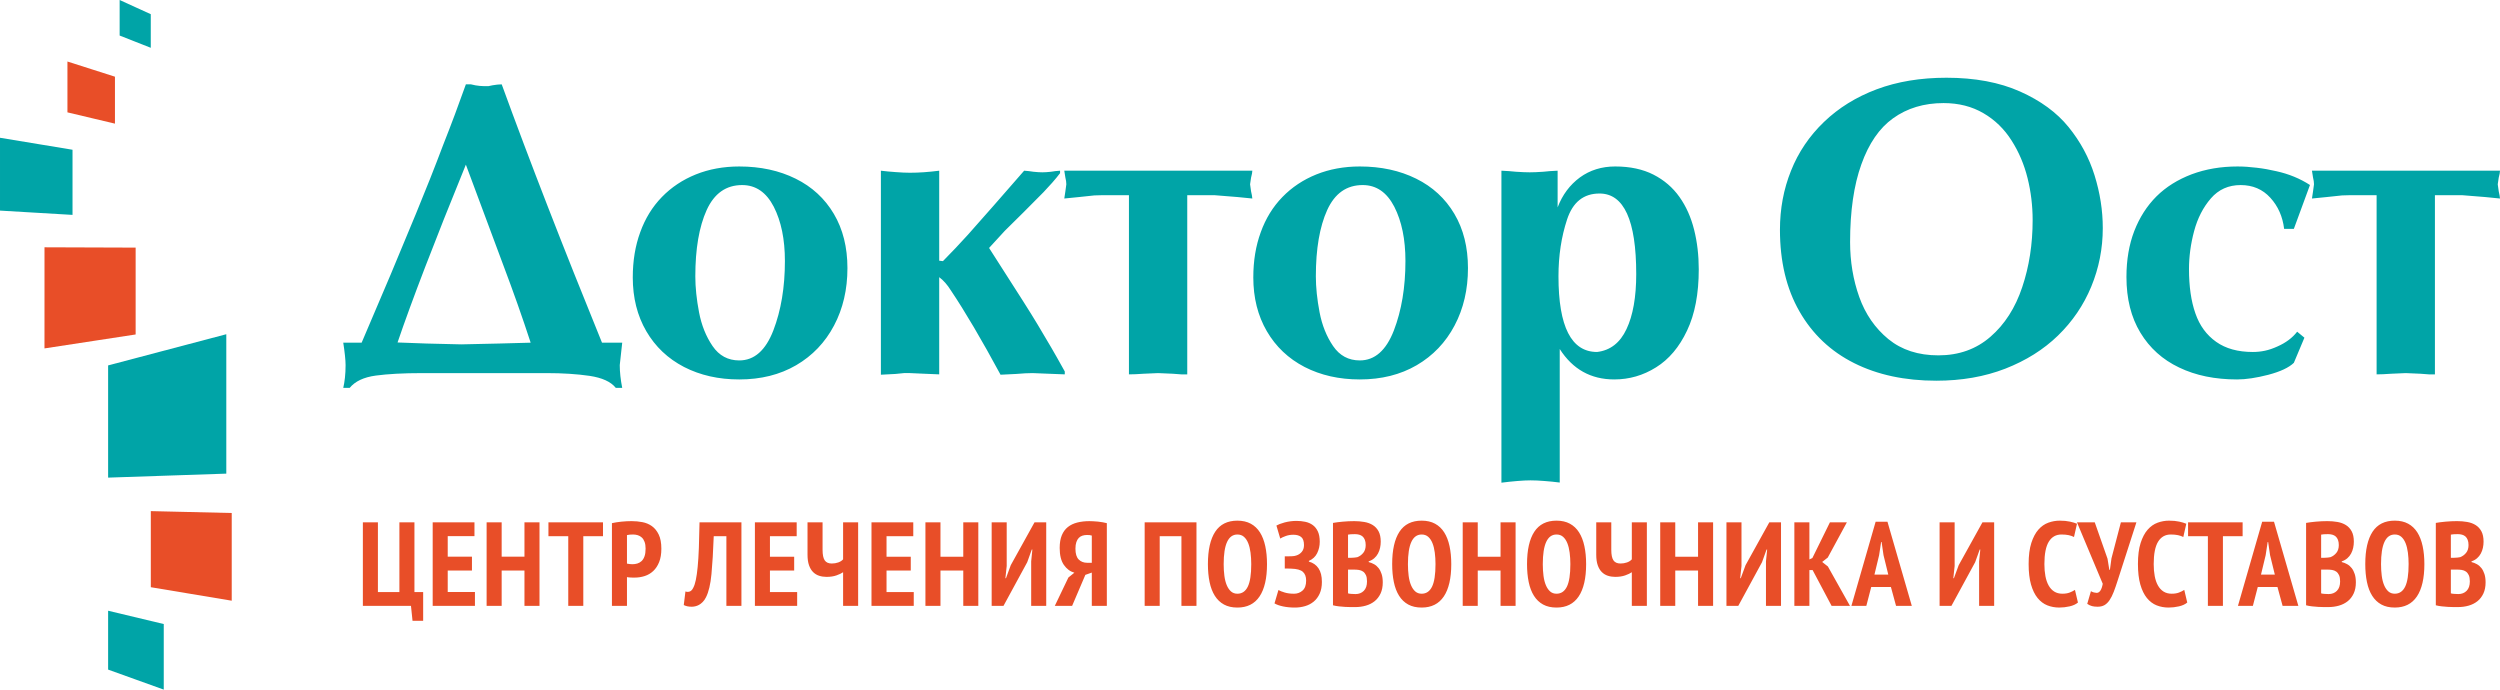 <?xml version="1.0" encoding="UTF-8"?>
<!DOCTYPE svg PUBLIC "-//W3C//DTD SVG 1.1//EN" "http://www.w3.org/Graphics/SVG/1.1/DTD/svg11.dtd">
<!-- Creator: CorelDRAW 2017 -->
<svg xmlns="http://www.w3.org/2000/svg" xml:space="preserve" width="262.602mm" height="72.438mm" version="1.1" style="shape-rendering:geometricPrecision; text-rendering:geometricPrecision; image-rendering:optimizeQuality; fill-rule:evenodd; clip-rule:evenodd"
viewBox="0 0 25300.58 6979.11"
 xmlns:xlink="http://www.w3.org/1999/xlink">
 <defs>
  <style type="text/css">
   <![CDATA[
    .fil1 {fill:#E84E28}
    .fil0 {fill:#00A4A7}
    .fil3 {fill:#E84E28;fill-rule:nonzero}
    .fil2 {fill:#00A4A7;fill-rule:nonzero}
   ]]>
  </style>
 </defs>
 <g id="Слой_x0020_1">
  <g id="_1338164812496">
   <g>
    <path class="fil0" d="M2290.18 4793.27c-238.06,8.03 -458.5,15.48 -662.75,22.38 -190.03,6.4 -367.52,12.39 -533.29,18.02 0,-189.01 0,-378.34 0,-567.33 0,-189.01 0,-378.64 0,-568.27 165.77,-43.77 343.28,-90.62 533.29,-140.76 204.27,-53.92 424.69,-112.09 662.75,-174.91 0,235.58 0,471.19 0,706 0,234.82 0,470.03 0,704.87z"/>
    <path class="fil1" d="M2345.09 6079.29c-153.36,-25.54 -299.37,-49.9 -438.45,-73.1 -132.59,-22.1 -259.32,-43.27 -380.41,-63.43 0,-256.47 0,-513.24 0,-770.03 121.09,2.81 247.84,5.76 380.41,8.84 139.1,3.24 285.09,6.66 438.45,10.23 0,295.95 0,591.92 0,887.49z"/>
    <path class="fil0" d="M1657.2 6979.11c-102.71,-36.95 -201.55,-72.54 -296.87,-106.86 -91.81,-33.05 -180.62,-64.99 -266.19,-95.83 0,-198.25 0,-396.81 0,-595.67 85.57,20.48 174.39,41.73 266.19,63.69 95.32,22.8 194.16,46.46 296.87,71.03 0,221.56 0,442.76 0,663.63z"/>
    <path class="fil1" d="M1372.67 3384.88c-135.28,20.69 -277.22,42.43 -426.25,65.21 -156.71,23.98 -322.18,49.31 -496.34,75.91 0,-170.08 0.16,-340.59 0.16,-511.07 0,-170.5 0,-341.37 0,-512.27 174,0.64 339.47,1.19 496.18,1.73 149.04,0.52 290.97,1.02 426.25,1.49 0,146.78 0,293.57 0,440 0,146.45 0,292.89 0,438.99z"/>
    <path class="fil0" d="M733.94 2174.69c-111.65,-6.57 -227.12,-13.39 -346.71,-20.46 -124.34,-7.33 -253.43,-14.97 -387.23,-22.88 0,-245.71 0,-491.42 0,-737.11 133.81,22.15 262.89,43.49 387.23,64.02 119.61,19.77 235.06,38.86 346.71,57.3 0,219.72 0,439.44 0,659.14z"/>
    <path class="fil1" d="M1163.31 1251.33c-74.96,-17.81 -152,-36.13 -230.94,-54.89 -81.02,-19.25 -164.42,-39.06 -249.88,-59.37 0,-171.33 0,-342.68 0,-514.44 85.46,27.29 168.85,53.91 249.88,79.76 78.94,25.21 155.98,49.79 230.94,73.74 0,158.63 0,316.92 0,475.2z"/>
    <path class="fil0" d="M1525.82 483.79c-50.25,-19.77 -101.39,-39.93 -153.3,-60.35 -52.93,-20.85 -106.76,-42.07 -161.75,-63.71 0,-119.65 0,-239.35 0,-359.73 54.98,25.05 108.79,49.69 161.59,73.76 52.02,23.71 103.2,46.97 153.45,69.89 0,113.81 0,226.97 0,340.14z"/>
   </g>
   <path class="fil2" d="M3659.83 3468.03l294.36 -691.35 257.29 -618.66c98.36,-238.07 190.31,-470.41 275.12,-695.64 81.27,-205.27 156.81,-407.69 228.09,-608.68 16.39,0 33.5,0 52.04,0 19.24,5 34.92,7.85 45.61,9.98 11.4,2.14 25.66,4.28 42.76,5.7 17.82,1.43 30.65,2.13 39.19,2.13 16.41,0 32.79,0 49.91,0 17.8,-4.27 32.06,-7.12 41.33,-8.55 33.5,-5.7 64.15,-9.27 91.94,-9.27 281.53,773.33 620.09,1645 1014.94,2614.32l204.56 0 -24.95 226.64c0,70.56 8.56,147.55 24.95,230.94l-64.85 0c-49.91,-62.73 -138.28,-102.65 -265.87,-121.89 -127.58,-18.54 -271.55,-27.8 -433.34,-27.8l-1262.97 0c-189.6,0 -344.97,8.56 -466.84,24.95 -121.87,16.39 -210.26,58.43 -264.42,124.73l-64.87 0c7.13,-30.65 12.83,-64.86 17.11,-104.06 4.28,-38.49 6.42,-81.25 6.42,-126.88 0,-24.93 -2.14,-57.72 -6.42,-97.63 -4.28,-40.63 -9.98,-83.41 -17.11,-129.02l186.03 0zm1710.57 0c-82.68,-253.73 -175.34,-516.03 -277.98,-787.58l-377.74 -1014.22c-319.31,782.59 -549.53,1382.72 -691.37,1799.67l292.24 10.69 352.81 8.55 382.02 -8.55 320.02 -8.57zm1033.46 -660.7c0,-167.51 24.95,-320.02 75.56,-457.59 49.89,-138.26 122.58,-256.58 218.81,-355.64 96.21,-99.07 210.97,-175.33 343.54,-228.8 133.28,-53.45 280.1,-80.53 439.74,-80.53 214.54,0 404.84,41.33 570.2,123.3 166.07,81.95 295.07,200.99 387.02,356.36 91.94,155.39 137.55,338.55 137.55,548.81 0,215.95 -44.91,409.83 -135.42,580.88 -90.52,171.77 -218.81,305.76 -383.46,401.98 -165.36,96.21 -357.07,143.97 -575.9,143.97 -208.82,0 -394.84,-42.05 -558.78,-126.15 -163.21,-84.82 -290.79,-205.27 -382.02,-362.09 -91.23,-156.79 -136.86,-338.53 -136.86,-544.52zm632.91 -11.41c0,112.62 12.83,234.49 37.78,364.93 24.94,130.41 70.56,244.47 136.85,341.39 66.28,96.93 156.09,145.41 270.12,145.41 151.83,0 266.57,-101.21 344.98,-303.63 77.69,-202.41 116.89,-436.19 116.89,-702.76 0,-219.51 -37.77,-401.98 -112.61,-548.81 -75.55,-146.11 -181.75,-219.51 -320.02,-219.51 -162.51,0 -282.24,84.09 -359.22,253.01 -76.26,168.92 -114.76,392.01 -114.76,669.98zm1878.09 -1068.4c45.61,5.7 96.21,10.69 151.1,14.26 54.87,4.27 102.63,6.42 143.26,6.42 91.23,0 190.29,-7.13 295.78,-20.68l0 910.88 37.78 4.27c36.35,-36.33 78.41,-79.82 127.58,-131.85 33.5,-34.93 74.84,-79.82 125.43,-135.42l258.74 -292.92 310.03 -354.96 47.76 4.27 46.32 6.43 49.91 4.27 39.91 1.44 39.2 -1.44 48.45 -4.27 43.49 -6.43 48.46 -4.27 0 24.94c-22.09,29.23 -48.46,61.3 -79.11,96.22 -19.95,22.09 -49.17,54.18 -87.67,95.52l-203.14 204.54 -189.6 187.46 -158.93 173.19 346.39 541.68c57.72,90.52 105.48,168.2 144.68,233.05 51.32,84.82 97.65,163.23 139.71,235.92 33.48,57.02 78.39,136.85 135.4,239.49l0 29.21 -164.64 -6.4 -161.08 -6.43c-44.91,0 -99.78,2.86 -165.36,8.56l-158.94 7.83c-191.02,-353.5 -357.79,-637.18 -501.76,-851.72 -36.36,-58.44 -75.55,-103.34 -119.04,-135.42l0 983.57 -152.52 -6.4 -143.27 -6.43c-21.39,0 -41.33,0 -60.58,0 -36.35,4.28 -64.87,7.13 -85.53,8.56l-148.25 7.83 0 -2064.8zm3100.4 248.03l0 1813.2c-20.67,0 -41.34,0 -60.58,0 -36.34,-3.56 -64.86,-5.69 -85.52,-6.4l-148.97 -6.43 -148.25 6.43c-57.74,4.27 -106.21,6.4 -146.82,6.4l0 -1813.2c-39.92,0 -83.39,0 -129.02,0 -46.32,0 -94.79,0 -146.1,0 -30.65,0 -55.6,0.71 -74.84,2.15 -19.24,1.42 -71.28,7.13 -154.66,16.39l-149.68 14.96 10.69 -70.56 9.97 -73.41c0,-20.68 -3.55,-44.19 -9.97,-69.85l-10.69 -67.71 949.37 0 953.64 0c0,14.96 -4.28,38.5 -12.82,69.85l-9.98 67.71 9.98 71.28c2.84,12.82 5.69,25.66 8.55,40.63 2.86,14.24 4.28,24.93 4.28,32.06l-150.39 -14.96 -230.92 -18.54 -277.26 0zm668.54 831.77c0,-167.51 24.95,-320.02 75.56,-457.59 49.89,-138.26 122.58,-256.58 218.81,-355.64 96.21,-99.07 210.97,-175.33 343.53,-228.8 133.28,-53.45 280.11,-80.53 439.75,-80.53 214.53,0 404.84,41.33 570.2,123.3 166.06,81.95 295.07,200.99 387.02,356.36 91.93,155.39 137.55,338.55 137.55,548.81 0,215.95 -44.91,409.83 -135.42,580.88 -90.52,171.77 -218.81,305.76 -383.46,401.98 -165.36,96.21 -357.07,143.97 -575.9,143.97 -208.83,0 -394.84,-42.05 -558.78,-126.15 -163.22,-84.82 -290.8,-205.27 -382.03,-362.09 -91.22,-156.79 -136.85,-338.53 -136.85,-544.52zm632.91 -11.41c0,112.62 12.84,234.49 37.78,364.93 24.95,130.41 70.56,244.47 136.86,341.39 66.28,96.93 156.08,145.41 270.12,145.41 151.82,0 266.57,-101.21 344.98,-303.63 77.69,-202.41 116.89,-436.19 116.89,-702.76 0,-219.51 -37.78,-401.98 -112.62,-548.81 -75.54,-146.11 -181.74,-219.51 -320.01,-219.51 -162.51,0 -282.25,84.09 -359.22,253.01 -76.27,168.92 -114.77,392.01 -114.77,669.98zm1878.1 -1068.4l75.54 4.27 72.69 6.43 77.69 4.27 60.58 1.44 60.58 -1.44 75.55 -4.27 68.42 -6.43 77.69 -4.27 0 371.34c48.45,-127.58 124.01,-228.08 225.22,-302.9 101.92,-74.13 220.95,-111.19 357.09,-111.19 150.39,0 280.1,27.79 387.73,82.67 107.63,54.87 195.29,130.43 263,225.94 67.71,95.5 116.9,205.99 148.25,331.42 31.36,124.73 47.05,258.73 47.05,401.27 0,246.62 -39.2,453.31 -118.32,619.38 -78.41,166.77 -183.16,290.79 -313.6,372.03 -130.44,81.97 -270.85,122.6 -423.36,122.6 -236.63,0 -420.52,-102.63 -551.67,-307.9l0 1351.36c-51.31,-6.42 -103.34,-12.11 -155.38,-15.68 -52.04,-4.28 -99.06,-6.43 -140.4,-6.43 -36.35,0 -80.55,2.15 -132.58,6.43 -52.02,4.27 -106.19,9.96 -161.77,17.09l0 -3157.42zm1364.18 1045.59c0,-543.1 -124.02,-814.66 -371.35,-814.66 -161.79,0 -270.85,87.67 -328.57,263 -57.73,174.63 -86.95,366.35 -86.95,574.47 0,511.04 130.41,766.19 390.57,766.19 133.29,-15.68 233.07,-92.65 297.94,-231.63 65.56,-138.28 98.36,-324.29 98.36,-557.36zm3036.83 1079.79c-317.18,0 -594.47,-59.19 -831.76,-178.18 -237.3,-118.97 -421.95,-293.64 -553.09,-523.15 -131.86,-229.51 -197.42,-505.33 -197.42,-826.77 0,-210.97 37.06,-410.54 111.89,-596.55 74.13,-186.75 185.38,-351.44 333.57,-493.95 148.2,-142.49 326.49,-253.06 533.85,-330.7 207.36,-77.65 442.6,-116.89 705.61,-116.89 287.94,0 535.97,46.32 744.09,138.99 208.13,92.65 372.05,212.38 491.8,359.92 119.74,147.53 207.45,310.09 263,488.23 55.53,178.13 83.39,356.36 83.39,534.56 0,207.41 -39.21,404.84 -116.89,593 -77.69,187.45 -190.36,352.86 -336.41,494.63 -146.07,141.79 -323.59,253.02 -533.14,334.99 -209.55,81.26 -441.89,121.87 -698.48,121.87zm-872.39 -1402.66c0,196 30.69,381.36 92.66,555.23 61.96,173.86 160.36,315.73 294.37,426.21 134.71,109.76 302.9,164.64 506.75,164.64 206.69,0 382.74,-62.71 526.71,-188.16 143.97,-124.73 251.6,-292.22 321.44,-501.77 70.56,-209.53 105.49,-436.2 105.49,-679.24 0,-144.67 -17.15,-286.56 -51.31,-424.09 -34.15,-137.5 -87.66,-264.42 -161.79,-380.6 -73.42,-116.16 -168.21,-208.82 -284.38,-276.53 -116.89,-68.42 -250.87,-102.63 -404.12,-102.63 -197.42,0 -368.48,51.3 -511.75,154.66 -137.54,98.35 -244.47,253.73 -320.02,465.41 -76.26,211.68 -114.03,473.97 -114.03,786.87zm4490.96 -133.99l-98.35 0c-14.97,-124.74 -62.02,-230.23 -139.7,-315.04 -77.69,-85.53 -178.19,-128.28 -300.77,-128.28 -122.6,0 -223.09,44.9 -300.78,134.71 -78.41,90.52 -134.76,200.32 -169.63,330.7 -34.88,130.38 -52.04,258.73 -52.04,384.17 0,176.04 21.39,325.73 64.87,449.03 42.76,124.03 113.32,219.52 210.25,287.95 96.23,68.42 220.25,102.63 370.63,102.63 42.05,0 82.68,-4.28 123.29,-12.82 39.92,-8.55 81.97,-22.81 125.45,-42.78 84.81,-37.04 151.81,-86.95 200.27,-149.66l73.41 60.58 -106.91 254.44c-51.32,49.17 -137.56,89.1 -258.73,121.18 -121.16,31.35 -226.64,47.03 -315.74,47.03 -223.09,0 -418.38,-39.92 -585.86,-120.45 -168.22,-79.82 -298.68,-197.47 -392.72,-352.81 -94.04,-155.33 -141.14,-343.54 -141.14,-563.77 0,-172.49 26.37,-327.86 79.12,-464.71 53.46,-137.55 128.29,-254.44 224.51,-350.67 96.94,-96.21 215.96,-170.34 356.36,-223.79 141.13,-52.74 295.79,-79.11 464,-79.11 61.3,0 126.15,4.27 194.57,12.82 67.71,7.83 134,19.96 198.14,34.93 126.88,27.79 240.2,74.83 340.69,139.69l-163.22 444.04zm1427.62 -340.7l0 1813.2c-20.67,0 -41.34,0 -60.58,0 -36.34,-3.56 -64.86,-5.69 -85.52,-6.4l-148.97 -6.43 -148.25 6.43c-57.74,4.27 -106.21,6.4 -146.82,6.4l0 -1813.2c-39.93,0 -83.41,0 -129.02,0 -46.31,0 -94.81,0 -146.1,0 -30.64,0 -55.65,0.76 -74.84,2.15 -19.2,1.37 -71.28,7.13 -154.66,16.39l-149.68 14.96 10.69 -70.56 9.97 -73.41c0,-20.68 -3.56,-44.19 -9.97,-69.85l-10.69 -67.71 949.37 0 953.64 0c0,14.96 -4.28,38.5 -12.82,69.85l-9.98 67.71 9.98 71.28c2.84,12.82 5.69,25.66 8.55,40.63 2.86,14.24 4.28,24.93 4.28,32.06l-150.39 -14.96 -230.93 -18.54 -277.25 0z"/>
   <path class="fil3" d="M4282.38 6282.69l-107.54 0 -15.7 -151.02 -486.86 0 0 -845.71 152.22 0 0 705.57 217.46 0 0 -705.57 152.24 0 0 705.57 88.19 0 0 291.17zm96.45 -996.74l422.84 0 0 140.16 -270.63 0 0 207.8 245.25 0 0 140.13 -245.25 0 0 217.47 275.45 0 0 140.14 -427.67 0 0 -845.71zm928.83 488.1l-230.75 0 0 357.62 -152.22 0 0 -845.71 152.22 0 0 347.96 230.75 0 0 -347.96 152.24 0 0 845.71 -152.24 0 0 -357.62zm794.78 -347.93l-199.36 0 0 705.55 -152.21 0 0 -705.55 -200.55 0 0 -140.16 552.12 0 0 140.16zm90.4 -131.7c28.99,-6.45 60.79,-11.47 95.43,-15.1 34.65,-3.61 69.26,-5.43 103.9,-5.43 37.04,0 73.5,3.42 109.33,10.28 35.85,6.84 67.88,20.34 96.05,40.46 28.19,20.15 51.14,48.54 68.87,85.19 17.72,36.65 26.59,84.36 26.59,143.17 0,53.13 -7.47,98.25 -22.35,135.29 -14.9,37.06 -34.84,67.27 -59.8,90.61 -24.97,23.37 -53.77,40.29 -86.39,50.76 -32.61,10.44 -66.26,15.69 -100.87,15.69 -3.22,0 -8.46,0 -15.7,0 -7.25,0 -14.91,-0.19 -22.96,-0.61 -8.04,-0.39 -15.9,-0.99 -23.57,-1.79 -7.66,-0.83 -13.08,-1.63 -16.31,-2.43l0 291.17 -152.21 0 0 -837.25zm152.21 409.56c4.85,1.63 13.89,3.03 27.2,4.25 13.29,1.21 22.35,1.82 27.18,1.82 17.72,0 34.64,-2.43 50.74,-7.25 16.12,-4.85 30.4,-13.08 42.88,-24.77 12.49,-11.69 22.35,-27.79 29.6,-48.34 7.27,-20.53 10.89,-46.5 10.89,-77.91 0,-26.59 -3.42,-49.14 -10.28,-67.65 -6.84,-18.53 -16.1,-33.24 -27.79,-44.1 -11.68,-10.89 -25.16,-18.74 -40.46,-23.57 -15.32,-4.82 -31.42,-7.25 -48.34,-7.25 -24.97,0 -45.5,2.01 -61.62,6.04l0 288.73zm1006.19 -277.85l-128.07 0c-5.62,153.02 -13.28,280.89 -22.95,383.57 -9.65,102.69 -28.2,181.03 -55.56,235 -9.67,19.32 -20.75,35.22 -33.24,47.71 -12.48,12.48 -24.96,22.15 -37.45,28.99 -12.49,6.86 -25.17,11.69 -38.06,14.49 -12.87,2.84 -24.56,4.25 -35.03,4.25 -16.92,0 -31.8,-1.41 -44.7,-4.25 -12.89,-2.8 -24.96,-7.02 -36.24,-12.68l16.92 -137.71c14.5,5.62 28.99,5.82 43.49,0.61 14.49,-5.24 26.57,-18.33 36.24,-39.27 9.67,-17.73 18.13,-43.71 25.39,-77.94 7.25,-34.22 13.48,-78.32 18.71,-132.28 5.24,-53.96 9.26,-118 12.07,-192.08 2.84,-74.11 5.05,-160.29 6.67,-258.56l424.06 0 0 845.71 -152.24 0 0 -705.55zm288.55 -140.16l422.84 0 0 140.16 -270.64 0 0 207.8 245.25 0 0 140.13 -245.25 0 0 217.47 275.45 0 0 140.14 -427.66 0 0 -845.71zm684.79 0l0 277.88c0,49.94 7.25,85.57 21.75,106.92 14.5,21.34 38.26,32.03 71.3,32.03 23.34,0 45.31,-3.63 65.84,-10.89 20.53,-7.25 36.84,-17.72 48.91,-31.41l0 -374.53 152.24 0 0 845.71 -152.24 0 0 -340.69c-16.1,11.27 -38.44,21.94 -67.05,32 -28.59,10.09 -62.21,15.1 -100.87,15.1 -26.59,0 -51.55,-3.81 -74.9,-11.47 -23.37,-7.66 -43.71,-20.15 -61.02,-37.45 -17.31,-17.3 -31,-40.26 -41.09,-68.87 -10.06,-28.59 -15.11,-64.24 -15.11,-106.93l0 -327.4 152.24 0zm495.16 0l422.84 0 0 140.16 -270.64 0 0 207.8 245.25 0 0 140.13 -245.25 0 0 217.47 275.45 0 0 140.14 -427.66 0 0 -845.71zm928.83 488.1l-230.76 0 0 357.62 -152.21 0 0 -845.71 152.21 0 0 347.96 230.76 0 0 -347.96 152.24 0 0 845.71 -152.24 0 0 -357.62zm687.23 -93.03l12.07 -119.61 -6.03 0 -45.92 128.07 -240.4 442.19 -119.6 0 0 -845.71 152.22 0 0 442.19 -13.29 123.25 6.03 0 48.34 -131.7 240.43 -433.73 118.39 0 0 845.71 -152.24 0 0 -450.65zm765.77 450.65l-152.24 0 0 -337.08 -65.24 22.95 -134.1 314.13 -175.2 0 137.75 -287.53 60.41 -48.34c-42.69,-12.07 -78.14,-38.44 -106.33,-79.12 -28.19,-40.68 -42.28,-97.67 -42.28,-170.95 0,-51.56 7.25,-94.64 21.75,-129.29 14.5,-34.64 35.03,-62.42 61.59,-83.36 26.6,-20.95 58.4,-36.05 95.47,-45.31 37.04,-9.26 77.71,-13.89 122,-13.89 10.47,0 23.57,0.41 39.27,1.21 15.71,0.8 31.61,2.01 47.73,3.61 16.1,1.63 32.01,3.83 47.71,6.64 15.7,2.84 29.6,5.85 41.7,9.07l0 837.25zm-152.24 -711.61c-7.25,-2.4 -14.5,-4.02 -21.75,-4.82 -7.25,-0.81 -16.12,-1.21 -26.59,-1.21 -16.1,0 -31.4,2.23 -45.89,6.64 -14.5,4.44 -26.99,12.1 -37.46,22.96 -10.47,10.89 -18.74,25.18 -24.77,42.9 -6.04,17.7 -9.07,39.86 -9.07,66.45 0,50.74 11.08,87.17 33.23,109.32 22.14,22.16 50.94,33.21 86.37,33.21l45.92 0 0 -275.45zm907.11 6.06l-219.89 0 0 705.55 -152.22 0 0 -845.71 524.32 0 0 845.71 -152.22 0 0 -705.55zm267.99 282.71c0,-143.36 24.59,-252.5 73.69,-327.4 49.14,-74.91 124.05,-112.36 224.72,-112.36 52.36,0 97.47,10.25 135.32,30.81 37.86,20.53 68.87,49.94 93.04,88.19 24.14,38.25 42.08,84.55 53.74,138.93 11.69,54.37 17.53,114.97 17.53,181.83 0,143.36 -25.17,252.49 -75.52,327.4 -50.32,74.9 -125.04,112.36 -224.11,112.36 -53.15,0 -98.47,-10.28 -135.9,-30.81 -37.45,-20.53 -68.26,-49.94 -92.43,-88.19 -24.16,-38.27 -41.88,-84.57 -53.15,-138.95 -11.27,-54.35 -16.93,-114.97 -16.93,-181.8zm159.49 0c0,42.69 2.42,82.35 7.25,119 4.83,36.63 12.89,68.26 24.16,94.83 11.27,26.57 25.58,47.52 42.88,62.84 17.31,15.29 38.87,22.95 64.63,22.95 46.72,0 81.77,-23.78 105.11,-71.29 23.36,-47.52 35.03,-123.63 35.03,-228.33 0,-41.09 -2.4,-79.95 -7.25,-116.61 -4.82,-36.62 -12.68,-68.45 -23.54,-95.43 -10.88,-26.99 -25.18,-48.32 -42.9,-64.02 -17.72,-15.71 -39.86,-23.57 -66.45,-23.57 -92.63,0 -138.92,99.87 -138.92,299.63zm618.35 44.69l0 -123.24 28.99 0c12.09,0 26.98,-0.4 44.7,-1.21 17.72,-0.8 31.82,-3.23 42.3,-7.25 21.75,-6.43 40.26,-18.53 55.56,-36.25 15.3,-17.72 22.96,-40.68 22.96,-68.87 0,-39.46 -9.46,-66.84 -28.39,-82.15 -18.93,-15.3 -45.3,-22.93 -79.15,-22.93 -27.36,0 -52.94,4.21 -76.7,12.68 -23.75,8.46 -42.49,17.11 -56.19,25.96l-38.66 -131.68c8.07,-4.83 19.35,-10.06 33.85,-15.7 14.49,-5.63 30.8,-10.87 48.91,-15.71 18.13,-4.83 37.45,-8.65 58.01,-11.47 20.53,-2.83 41.26,-4.24 62.2,-4.24 30.62,0 60.22,3.03 88.8,9.07 28.61,6.03 53.76,16.92 75.51,32.62 21.75,15.71 39.08,37.24 51.95,64.63 12.9,27.39 19.35,62.42 19.35,105.11 0,41.06 -8.68,79.34 -25.98,114.79 -17.31,35.44 -45.31,61.59 -83.97,78.51l0 7.25c41.89,11.27 74.3,33.85 97.26,67.66 22.95,33.82 34.44,79.73 34.44,137.74 0,45.89 -7.47,85.35 -22.35,118.4 -14.9,33.01 -35.05,59.99 -60.41,80.94 -25.38,20.95 -54.57,36.24 -87.59,45.91 -33.04,9.65 -67.27,14.5 -102.7,14.5 -43.49,0 -83.34,-3.83 -119.61,-11.49 -36.24,-7.63 -65.23,-17.91 -86.97,-30.81l39.88 -135.29c15.29,8.84 36.43,17.31 63.41,25.36 26.98,8.04 58.59,12.09 94.83,12.09 33.04,0 61.62,-10.68 85.79,-32.02 24.17,-21.36 36.25,-54.98 36.25,-100.89 0,-39.46 -11.08,-69.07 -33.21,-88.8 -22.16,-19.73 -61.02,-30.4 -116.61,-32 -8.84,0 -14.89,-0.21 -18.1,-0.61 -3.23,-0.41 -10.09,-0.61 -20.56,-0.61l-27.78 0zm971.16 -271.84c0,20.95 -2.21,41.7 -6.65,62.23 -4.43,20.53 -11.48,39.85 -21.14,57.98 -9.67,18.13 -22.35,34.04 -38.06,47.73 -15.7,13.68 -34.44,24.14 -56.19,31.4l0 7.25c19.35,4.85 37.67,12.1 54.97,21.77 17.31,9.64 32.41,22.74 45.31,39.24 12.87,16.5 23.15,36.65 30.81,60.41 7.63,23.76 11.47,51.76 11.47,83.97 0,43.49 -7.45,81.13 -22.35,112.97 -14.9,31.8 -35.03,57.79 -60.41,77.91 -25.36,20.15 -54.96,35.06 -88.79,44.7 -33.82,9.67 -69.68,14.5 -107.51,14.5 -11.3,0 -25.79,0 -43.52,0 -17.72,0 -36.84,-0.61 -57.37,-1.8 -20.53,-1.2 -41.67,-3.03 -63.41,-5.45 -21.75,-2.4 -41.89,-6.03 -60.41,-10.86l0 -833.61c26.56,-4.85 59.39,-9.07 98.47,-12.7 39.05,-3.61 77.91,-5.43 116.58,-5.43 35.44,0 69.47,2.81 102.08,8.46 32.63,5.63 61.21,16.1 85.79,31.42 24.56,15.3 44.1,36.44 58.6,63.41 14.49,26.99 21.75,61.82 21.75,104.51zm-254.92 530.37c33.84,0 61.61,-10.88 83.36,-32.62 21.75,-21.75 32.63,-53.55 32.63,-95.44 0,-26.57 -3.63,-47.71 -10.89,-63.41 -7.25,-15.71 -16.92,-27.81 -28.99,-36.25 -12.07,-8.46 -25.98,-13.91 -41.7,-16.31 -15.68,-2.43 -32,-3.63 -48.91,-3.63l-61.62 0 0 240.42c6.45,2.43 17.53,4.22 33.24,5.43 15.7,1.2 29.98,1.81 42.88,1.81zm-41.07 -367.28c8.85,0 19.13,-0.61 30.79,-1.79 11.69,-1.21 21.16,-2.62 28.41,-4.24 23.34,-8.85 43.29,-23.34 59.8,-43.49 16.5,-20.15 24.75,-46.32 24.75,-78.54 0,-20.93 -2.81,-38.64 -8.46,-53.13 -5.63,-14.5 -13.29,-25.99 -22.94,-34.45 -9.67,-8.46 -21.16,-14.49 -34.44,-18.1 -13.29,-3.64 -27.58,-5.45 -42.88,-5.45 -33.02,0 -56.38,1.62 -70.08,4.85l0 234.36 35.05 0zm411.76 64.05c0,-143.36 24.59,-252.5 73.69,-327.4 49.14,-74.91 124.05,-112.36 224.72,-112.36 52.36,0 97.47,10.25 135.32,30.81 37.86,20.53 68.87,49.94 93.04,88.19 24.14,38.25 42.08,84.55 53.74,138.93 11.69,54.37 17.53,114.97 17.53,181.83 0,143.36 -25.17,252.49 -75.52,327.4 -50.32,74.9 -125.03,112.36 -224.11,112.36 -53.15,0 -98.47,-10.28 -135.9,-30.81 -37.45,-20.53 -68.26,-49.94 -92.43,-88.19 -24.16,-38.27 -41.88,-84.57 -53.15,-138.95 -11.27,-54.35 -16.93,-114.97 -16.93,-181.8zm159.49 0c0,42.69 2.42,82.35 7.25,119 4.83,36.63 12.9,68.26 24.17,94.83 11.27,26.57 25.57,47.52 42.87,62.84 17.31,15.29 38.87,22.95 64.63,22.95 46.72,0 81.77,-23.78 105.11,-71.29 23.37,-47.52 35.03,-123.63 35.03,-228.33 0,-41.09 -2.4,-79.95 -7.25,-116.61 -4.82,-36.62 -12.67,-68.45 -23.54,-95.43 -10.88,-26.99 -25.18,-48.32 -42.9,-64.02 -17.72,-15.71 -39.86,-23.57 -66.45,-23.57 -92.63,0 -138.92,99.87 -138.92,299.63zm937.29 65.23l-230.76 0 0 357.62 -152.21 0 0 -845.71 152.21 0 0 347.96 230.76 0 0 -347.96 152.24 0 0 845.71 -152.24 0 0 -357.62zm268.01 -65.23c0,-143.36 24.59,-252.5 73.69,-327.4 49.14,-74.91 124.05,-112.36 224.72,-112.36 52.36,0 97.48,10.25 135.32,30.81 37.86,20.53 68.87,49.94 93.04,88.19 24.14,38.25 42.08,84.55 53.74,138.93 11.69,54.37 17.53,114.97 17.53,181.83 0,143.36 -25.17,252.49 -75.52,327.4 -50.32,74.9 -125.03,112.36 -224.11,112.36 -53.15,0 -98.47,-10.28 -135.9,-30.81 -37.45,-20.53 -68.26,-49.94 -92.43,-88.19 -24.16,-38.27 -41.88,-84.57 -53.15,-138.95 -11.27,-54.35 -16.93,-114.97 -16.93,-181.8zm159.49 0c0,42.69 2.42,82.35 7.25,119 4.83,36.63 12.9,68.26 24.17,94.83 11.27,26.57 25.57,47.52 42.88,62.84 17.3,15.29 38.86,22.95 64.62,22.95 46.72,0 81.77,-23.78 105.11,-71.29 23.37,-47.52 35.03,-123.63 35.03,-228.33 0,-41.09 -2.4,-79.95 -7.25,-116.61 -4.82,-36.62 -12.67,-68.45 -23.54,-95.43 -10.88,-26.99 -25.18,-48.32 -42.9,-64.02 -17.72,-15.71 -39.85,-23.57 -66.45,-23.57 -92.63,0 -138.92,99.87 -138.92,299.63zm693.25 -422.87l0 277.88c0,49.94 7.25,85.57 21.75,106.92 14.5,21.34 38.26,32.03 71.3,32.03 23.34,0 45.31,-3.63 65.84,-10.89 20.53,-7.25 36.84,-17.72 48.91,-31.41l0 -374.53 152.24 0 0 845.71 -152.24 0 0 -340.69c-16.09,11.27 -38.44,21.94 -67.05,32 -28.59,10.09 -62.2,15.1 -100.87,15.1 -26.59,0 -51.55,-3.81 -74.9,-11.47 -23.37,-7.66 -43.71,-20.15 -61.02,-37.45 -17.31,-17.3 -31,-40.26 -41.09,-68.87 -10.06,-28.59 -15.1,-64.24 -15.1,-106.93l0 -327.4 152.23 0zm878.12 488.1l-230.76 0 0 357.62 -152.21 0 0 -845.71 152.21 0 0 347.96 230.76 0 0 -347.96 152.24 0 0 845.71 -152.24 0 0 -357.62zm687.23 -93.03l12.07 -119.61 -6.03 0 -45.91 128.07 -240.4 442.19 -119.61 0 0 -845.71 152.22 0 0 442.19 -13.29 123.25 6.03 0 48.34 -131.7 240.43 -433.73 118.39 0 0 845.71 -152.24 0 0 -450.65zm472.18 88.21l-32.63 0 0 362.43 -152.21 0 0 -845.71 152.21 0 0 375.74 30.2 -14.49 177.59 -361.25 171.55 0 -193.3 356.42 -56.78 44.7 57.99 45.89 223.5 398.7 -186.05 0 -192.08 -362.43zm792.33 171.55l-199.34 0 -49.55 190.88 -151.02 0 245.27 -851.74 119.61 0 246.46 851.74 -159.49 0 -51.94 -190.88zm-166.74 -125.66l140.13 0 -48.31 -196.91 -19.35 -132.9 -4.83 0 -20.53 134.1 -47.12 195.71zm1059.34 -134.1l12.07 -119.61 -6.03 0 -45.92 128.07 -240.39 442.19 -119.61 0 0 -845.71 152.22 0 0 442.19 -13.29 123.25 6.03 0 48.34 -131.7 240.43 -433.73 118.39 0 0 845.71 -152.24 0 0 -450.65zm1000.13 416.83c-20.92,17.69 -48.91,30.59 -83.95,38.63 -35.05,8.07 -69.89,12.1 -104.51,12.1 -43.51,0 -83.97,-7.47 -121.42,-22.35 -37.45,-14.9 -70.27,-39.68 -98.47,-74.3 -28.19,-34.64 -50.33,-80.14 -66.45,-136.52 -16.09,-56.39 -24.16,-125.64 -24.16,-207.8 0,-85.38 9.07,-156.26 27.2,-212.64 18.1,-56.36 41.86,-101.28 71.27,-134.71 29.4,-33.4 63.03,-56.97 100.89,-70.66 37.84,-13.7 76.09,-20.53 114.76,-20.53 39.46,0 73.92,3.22 103.29,9.64 29.4,6.45 53.38,13.7 71.9,21.75l-30.2 134.1c-15.32,-8.05 -33.24,-14.28 -53.77,-18.72 -20.53,-4.43 -44.9,-6.64 -73.09,-6.64 -55.58,0 -98.27,24.17 -128.06,72.48 -29.8,48.34 -44.7,124.05 -44.7,227.14 0,44.29 3.42,84.77 10.28,121.4 6.83,36.66 17.7,68.26 32.6,94.86 14.9,26.56 33.84,47.09 56.8,61.59 22.93,14.5 50.52,21.76 82.73,21.76 28.2,0 52.36,-3.82 72.51,-11.48 20.12,-7.66 38.25,-16.71 54.35,-27.18l30.2 128.07zm299.43 -443.4l18.13 112.36 6.03 0 15.71 -115.99 95.43 -364.86 157.06 0 -188.47 584.75c-14.5,45.91 -28.2,85.57 -41.07,119 -12.89,33.43 -26.98,61.41 -42.3,83.97 -15.3,22.54 -32.41,39.27 -51.34,50.13 -18.93,10.89 -42.08,16.32 -69.46,16.32 -21.75,0 -40.48,-2.01 -56.19,-6.04 -15.7,-4.02 -32.03,-11.69 -48.91,-22.96l37.45 -128.06c11.27,6.45 21.33,10.67 30.2,12.68 8.84,2.01 18.1,3.42 27.78,4.24 29.8,0 50.33,-30.62 61.62,-91.83l-260.95 -622.2 179.98 0 129.29 368.49zm806.82 443.4c-20.92,17.69 -48.91,30.59 -83.95,38.63 -35.05,8.07 -69.89,12.1 -104.51,12.1 -43.51,0 -83.97,-7.47 -121.42,-22.35 -37.45,-14.9 -70.27,-39.68 -98.47,-74.3 -28.19,-34.64 -50.32,-80.14 -66.45,-136.52 -16.09,-56.39 -24.16,-125.64 -24.16,-207.8 0,-85.38 9.07,-156.26 27.2,-212.64 18.1,-56.36 41.86,-101.28 71.27,-134.71 29.4,-33.4 63.03,-56.97 100.89,-70.66 37.84,-13.7 76.09,-20.53 114.76,-20.53 39.46,0 73.92,3.22 103.29,9.64 29.4,6.45 53.39,13.7 71.9,21.75l-30.2 134.1c-15.32,-8.05 -33.24,-14.28 -53.77,-18.72 -20.53,-4.43 -44.9,-6.64 -73.09,-6.64 -55.58,0 -98.27,24.17 -128.06,72.48 -29.79,48.34 -44.7,124.05 -44.7,227.14 0,44.29 3.42,84.77 10.28,121.4 6.83,36.66 17.7,68.26 32.6,94.86 14.9,26.56 33.84,47.09 56.8,61.59 22.93,14.5 50.52,21.76 82.74,21.76 28.19,0 52.35,-3.82 72.5,-11.48 20.13,-7.66 38.26,-16.71 54.35,-27.18l30.2 128.07zm560.39 -671.73l-199.36 0 0 705.55 -152.21 0 0 -705.55 -200.55 0 0 -140.16 552.12 0 0 140.16zm352.57 514.67l-199.34 0 -49.54 190.88 -151.03 0 245.28 -851.74 119.6 0 246.46 851.74 -159.48 0 -51.95 -190.88zm-166.73 -125.66l140.13 0 -48.32 -196.91 -19.34 -132.9 -4.83 0 -20.53 134.1 -47.12 195.71zm939.74 -333.44c0,20.95 -2.21,41.7 -6.65,62.23 -4.43,20.53 -11.48,39.85 -21.14,57.98 -9.67,18.13 -22.35,34.04 -38.06,47.73 -15.7,13.68 -34.44,24.14 -56.19,31.4l0 7.25c19.35,4.85 37.67,12.1 54.97,21.77 17.31,9.64 32.41,22.74 45.31,39.24 12.87,16.5 23.15,36.65 30.81,60.41 7.63,23.76 11.47,51.76 11.47,83.97 0,43.49 -7.45,81.13 -22.35,112.97 -14.9,31.8 -35.03,57.79 -60.41,77.91 -25.36,20.15 -54.96,35.06 -88.79,44.7 -33.82,9.67 -69.68,14.5 -107.51,14.5 -11.3,0 -25.79,0 -43.52,0 -17.72,0 -36.84,-0.61 -57.37,-1.8 -20.53,-1.2 -41.67,-3.03 -63.41,-5.45 -21.75,-2.4 -41.89,-6.03 -60.41,-10.86l0 -833.61c26.56,-4.85 59.39,-9.07 98.47,-12.7 39.05,-3.61 77.91,-5.43 116.58,-5.43 35.44,0 69.47,2.81 102.08,8.46 32.63,5.63 61.21,16.1 85.79,31.42 24.56,15.3 44.1,36.44 58.6,63.41 14.49,26.99 21.75,61.82 21.75,104.51zm-254.92 530.37c33.84,0 61.62,-10.88 83.36,-32.62 21.75,-21.75 32.63,-53.55 32.63,-95.44 0,-26.57 -3.63,-47.71 -10.89,-63.41 -7.25,-15.71 -16.92,-27.81 -28.99,-36.25 -12.07,-8.46 -25.98,-13.91 -41.69,-16.31 -15.69,-2.43 -32.01,-3.63 -48.92,-3.63l-61.62 0 0 240.42c6.45,2.43 17.53,4.22 33.24,5.43 15.7,1.2 29.98,1.81 42.88,1.81zm-41.07 -367.28c8.85,0 19.13,-0.61 30.79,-1.79 11.69,-1.21 21.16,-2.62 28.41,-4.24 23.34,-8.85 43.29,-23.34 59.8,-43.49 16.5,-20.15 24.75,-46.32 24.75,-78.54 0,-20.93 -2.81,-38.64 -8.46,-53.13 -5.63,-14.5 -13.29,-25.99 -22.94,-34.45 -9.66,-8.46 -21.16,-14.49 -34.44,-18.1 -13.29,-3.64 -27.58,-5.45 -42.88,-5.45 -33.02,0 -56.38,1.62 -70.08,4.85l0 234.36 35.05 0zm411.77 64.05c0,-143.36 24.58,-252.5 73.69,-327.4 49.14,-74.91 124.05,-112.36 224.72,-112.36 52.36,0 97.48,10.25 135.32,30.81 37.86,20.53 68.87,49.94 93.04,88.19 24.14,38.25 42.08,84.55 53.74,138.93 11.69,54.37 17.53,114.97 17.53,181.83 0,143.36 -25.17,252.49 -75.51,327.4 -50.33,74.9 -125.04,112.36 -224.12,112.36 -53.15,0 -98.47,-10.28 -135.9,-30.81 -37.45,-20.53 -68.26,-49.94 -92.43,-88.19 -24.16,-38.27 -41.88,-84.57 -53.15,-138.95 -11.27,-54.35 -16.92,-114.97 -16.92,-181.8zm159.48 0c0,42.69 2.42,82.35 7.25,119 4.83,36.63 12.9,68.26 24.17,94.83 11.27,26.57 25.57,47.52 42.88,62.84 17.3,15.29 38.86,22.95 64.62,22.95 46.72,0 81.77,-23.78 105.11,-71.29 23.37,-47.52 35.03,-123.63 35.03,-228.33 0,-41.09 -2.4,-79.95 -7.25,-116.61 -4.83,-36.62 -12.68,-68.45 -23.55,-95.43 -10.88,-26.99 -25.18,-48.32 -42.9,-64.02 -17.72,-15.71 -39.85,-23.57 -66.45,-23.57 -92.63,0 -138.92,99.87 -138.92,299.63zm1037.58 -227.14c0,20.95 -2.21,41.7 -6.65,62.23 -4.43,20.53 -11.48,39.85 -21.14,57.98 -9.67,18.13 -22.34,34.04 -38.06,47.73 -15.7,13.68 -34.44,24.14 -56.19,31.4l0 7.25c19.35,4.85 37.67,12.1 54.97,21.77 17.31,9.64 32.41,22.74 45.31,39.24 12.87,16.5 23.15,36.65 30.81,60.41 7.63,23.76 11.47,51.76 11.47,83.97 0,43.49 -7.45,81.13 -22.35,112.97 -14.9,31.8 -35.03,57.79 -60.41,77.91 -25.36,20.15 -54.96,35.06 -88.79,44.7 -33.82,9.67 -69.68,14.5 -107.51,14.5 -11.3,0 -25.79,0 -43.51,0 -17.73,0 -36.85,-0.61 -57.38,-1.8 -20.53,-1.2 -41.67,-3.03 -63.41,-5.45 -21.75,-2.4 -41.89,-6.03 -60.41,-10.86l0 -833.61c26.56,-4.85 59.39,-9.07 98.47,-12.7 39.06,-3.61 77.91,-5.43 116.58,-5.43 35.44,0 69.47,2.81 102.08,8.46 32.63,5.63 61.21,16.1 85.8,31.42 24.55,15.3 44.09,36.44 58.59,63.41 14.5,26.99 21.75,61.82 21.75,104.51zm-254.92 530.37c33.84,0 61.62,-10.88 83.37,-32.62 21.74,-21.75 32.62,-53.55 32.62,-95.44 0,-26.57 -3.63,-47.71 -10.89,-63.41 -7.25,-15.71 -16.92,-27.81 -28.99,-36.25 -12.07,-8.46 -25.98,-13.91 -41.69,-16.31 -15.69,-2.43 -32.01,-3.63 -48.92,-3.63l-61.62 0 0 240.42c6.46,2.43 17.53,4.22 33.24,5.43 15.7,1.2 29.98,1.81 42.88,1.81zm-41.06 -367.28c8.84,0 19.12,-0.61 30.78,-1.79 11.69,-1.21 21.16,-2.62 28.41,-4.24 23.34,-8.85 43.3,-23.34 59.8,-43.49 16.5,-20.15 24.75,-46.32 24.75,-78.54 0,-20.93 -2.81,-38.64 -8.46,-53.13 -5.63,-14.5 -13.29,-25.99 -22.93,-34.45 -9.67,-8.46 -21.17,-14.49 -34.45,-18.1 -13.29,-3.64 -27.58,-5.45 -42.88,-5.45 -33.02,0 -56.38,1.62 -70.08,4.85l0 234.36 35.06 0z"/>
  </g>
 </g>
</svg>
